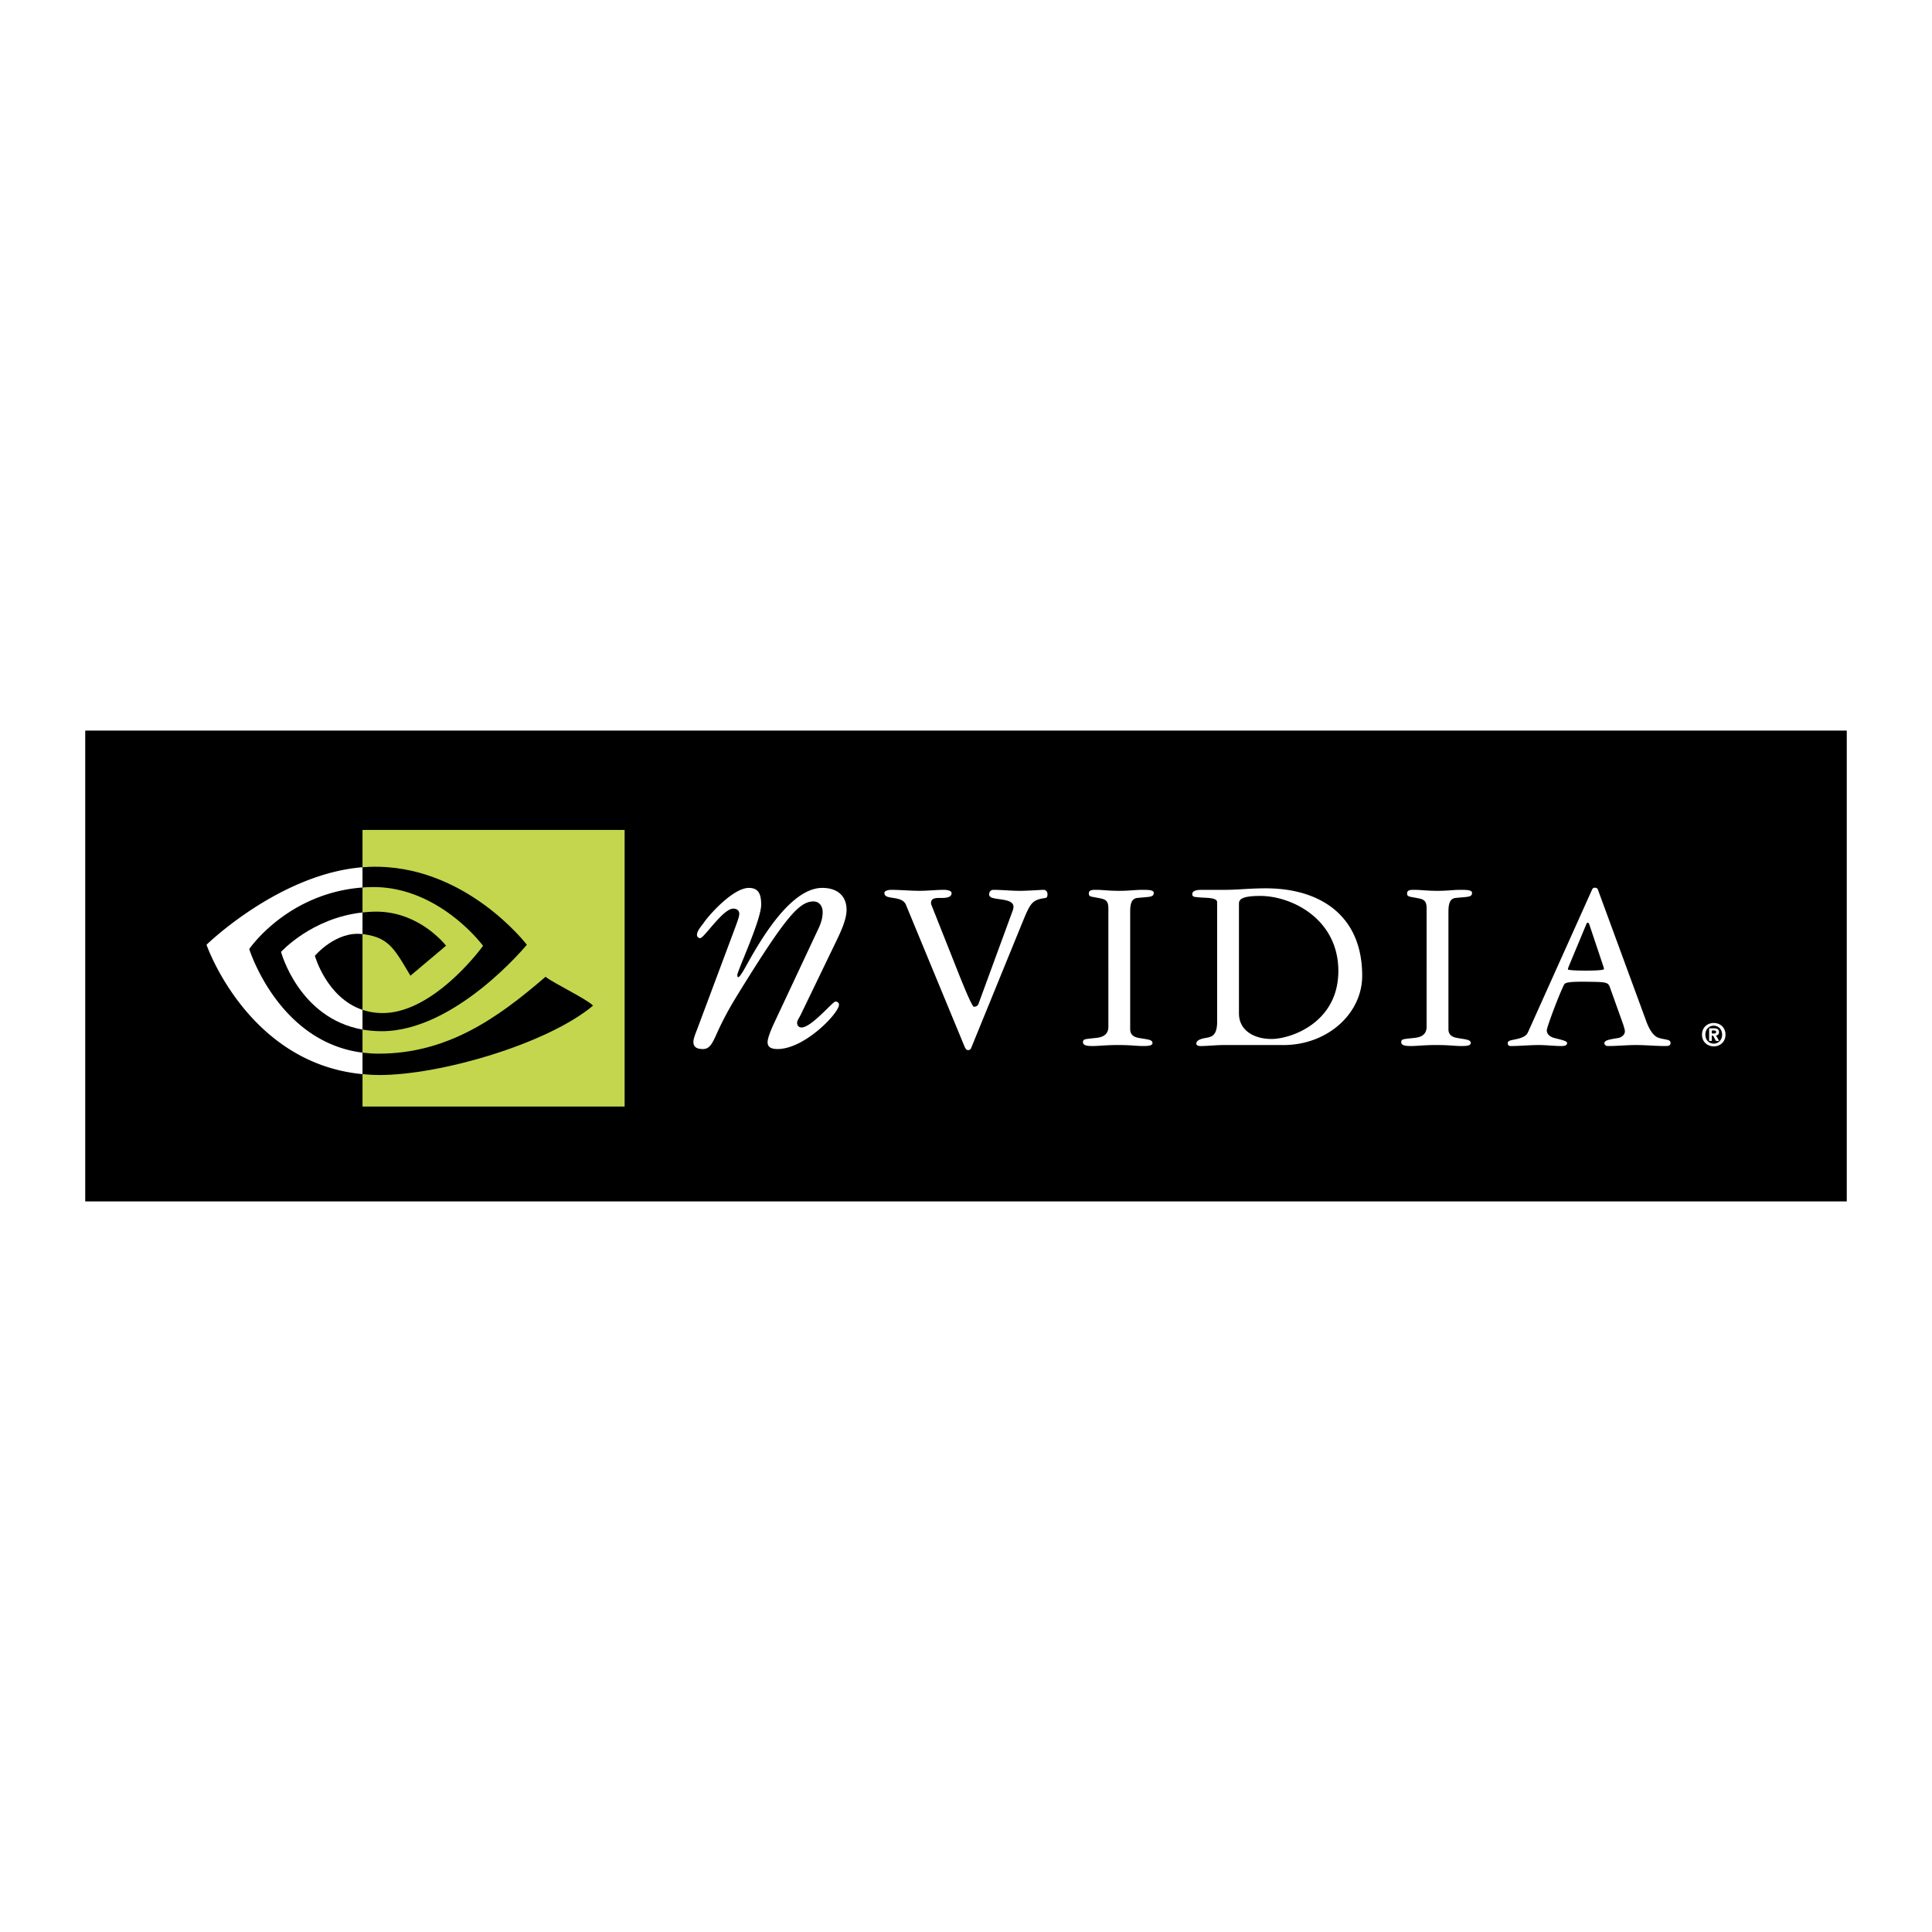 <svg xmlns="http://www.w3.org/2000/svg" width="2500" height="2500" viewBox="0 0 192.756 192.756"><g fill-rule="evenodd" clip-rule="evenodd"><path fill="#fff" d="M0 0h192.756v192.756H0V0z"/><path d="M184.252 119.865H8.504V72.891h175.748v46.974z"/><path d="M37.542 90.956c4.368 0 6.96 3.398 6.96 3.398l-3.551 2.991c-1.595-2.656-2.13-3.831-4.784-4.152v7.56a6.298 6.298 0 0 0 2.015.319c5.181 0 10.014-6.708 10.014-6.708s-4.474-6.07-11.293-5.857c-.247.008-.494.017-.736.04v2.49c.444-.046.899-.081 1.375-.081z" fill="#c4d64d"/><path d="M36.167 82.803v3.721c.247-.018.493-.033.736-.04 9.482-.322 15.66 7.774 15.66 7.774s-7.095 8.626-14.485 8.626c-.68 0-1.313-.06-1.911-.165v2.302c.51.062 1.039.103 1.588.103 6.88 0 11.855-3.513 16.672-7.669.801.639 4.072 2.192 4.743 2.876-4.582 3.832-15.254 6.924-21.305 6.924-.584 0-1.147-.036-1.697-.088v3.234h26.151V82.803H36.167z" fill="#c4d64d"/><path d="M31.415 95.362s2.079-2.49 4.743-2.168h.009v-2.157c-5.074.549-8.128 3.933-8.128 3.933s1.766 6.616 8.128 7.751v-1.967c-3.586-1.207-4.752-5.392-4.752-5.392z" fill="#fff"/><path d="M24.866 94.686s3.772-5.568 11.3-6.14v-2.022c-8.34.671-15.562 7.735-15.562 7.735s4.091 11.826 15.562 12.908v-2.146c-8.417-1.057-11.3-10.335-11.3-10.335zM79.889 101.239c-.16.316-.36.598-.36.796 0 .317.2.477.438.477.996 0 3.105-2.586 3.383-2.586.24 0 .357.158.357.316 0 .835-3.422 4.42-6.127 4.42-.718 0-.996-.24-.996-.678 0-.399.278-1.075.557-1.711l4.537-9.672c.318-.675.399-1.193.399-1.591 0-.638-.361-1.074-.917-1.074-1.432 0-2.825 1.632-7.401 9.034-.837 1.354-1.553 2.586-2.311 4.297-.396.878-.674 1.396-1.314 1.396-.673 0-.952-.24-.952-.72 0-.357.278-.994.396-1.31l3.78-10.111c.202-.558.4-1.074.4-1.354 0-.316-.24-.514-.596-.514-1.038 0-2.907 2.943-3.307 2.943a.314.314 0 0 1-.318-.318c0-.438.478-.914.717-1.273.557-.796 2.907-3.419 4.458-3.419.953 0 1.231.593 1.231 1.668 0 1.552-2.385 6.607-2.385 7.044 0 .079.039.199.076.199.122 0 .278-.24.48-.558.715-1.153 4.218-8.354 7.918-8.354 1.512 0 2.43.796 2.43 2.189 0 .992-.599 2.224-1.036 3.141l-3.537 7.323zM101.064 90.777c.023-.078.051-.205.051-.306 0-.757-1.342-.683-2.074-.882-.203-.05-.354-.179-.354-.331 0-.404.277-.479.428-.479.885 0 1.699.099 2.658.099.76 0 2.1-.099 2.354-.099.227 0 .381.202.381.428 0 .179-.025.353-.203.382-1.367.2-1.496.479-2.355 2.576l-5.061 12.403c-.05.125-.15.2-.304.2-.2 0-.278-.2-.353-.354l-5.871-14.199c-.229-.452-.757-.555-1.241-.627-.455-.078-.886-.103-.886-.507 0-.228.483-.303.634-.303.962 0 1.923.099 2.885.099.809 0 1.646-.099 2.455-.099.176 0 .731.049.731.327 0 .433-.532.483-1.011.483-.508 0-1.039-.03-1.039.505 0 .075.024.151.052.226l2.58 6.501c1.291 3.268 1.569 3.623 1.643 3.623.127 0 .359-.028.457-.28l3.443-9.386zM112.76 102.695c0 .68.584.81.861.86.811.15 1.363.15 1.363.504 0 .281-.457.304-.936.304-.656 0-1.189-.1-2.48-.1-1.238 0-1.945.1-2.58.1-.582 0-.938-.078-.938-.379 0-.327.156-.304 1.293-.429.453-.051 1.24-.181 1.24-1.116V90.652c0-.81-.277-.938-1.012-1.063-.736-.153-.938-.103-.938-.457 0-.353.381-.353.682-.353.787 0 1.189.099 2.381.099 1.012 0 1.516-.099 2.275-.099.555 0 1.139 0 1.139.303 0 .457-.455.38-1.643.507-.686.072-.709.835-.709 1.494v11.612h.002zM122.092 104.264c-.732 0-1.668.1-2.277.1-.127 0-.457 0-.457-.249 0-.204.178-.434.939-.559.555-.104 1.139-.181 1.139-1.646V90.016c0-.477-1.064-.427-1.723-.477-.582-.052-.758-.052-.758-.332 0-.428.686-.428.984-.428h2.303c1.24 0 2.428-.151 4.051-.151 5.314 0 9.613 2.627 9.613 8.725 0 3.8-3.494 6.911-7.844 6.911h-5.97zm1.519-3.165c0 1.776 1.596 2.559 3.238 2.559 1.973 0 6.678-1.645 6.678-6.782 0-5.188-4.656-7.489-7.793-7.489-2.074 0-2.123.457-2.123.812v10.9zM144.512 102.695c0 .68.584.81.861.86.809.15 1.365.15 1.365.504 0 .281-.455.304-.936.304-.658 0-1.189-.1-2.48-.1-1.24 0-1.945.1-2.58.1-.582 0-.939-.078-.939-.379 0-.327.156-.304 1.297-.429.455-.051 1.234-.181 1.234-1.116V90.652c0-.81-.275-.938-1.01-1.063-.734-.153-.938-.103-.938-.457 0-.353.381-.353.686-.353.781 0 1.188.099 2.377.099 1.01 0 1.518-.099 2.277-.099.557 0 1.139 0 1.139.303 0 .457-.457.38-1.641.507-.688.072-.713.835-.713 1.494v11.612h.001zM160.658 98.61c-.205-.634-.305-.634-2.379-.661-1.721-.021-2.123.077-2.229.282-.607 1.237-1.727 4.286-1.727 4.562 0 .509.533.712.738.763.781.203 1.289.304 1.289.504 0 .304-.404.304-.584.304-.682 0-1.492-.1-2.225-.1-.961 0-1.947.1-2.812.1-.197 0-.301-.078-.301-.304 0-.328.654-.278 1.291-.504.504-.181.633-.354.758-.635l6.383-14.206a.274.274 0 0 1 .25-.148c.154 0 .279.07.307.175l4.773 12.992c.484 1.388.992 1.718 1.32 1.821.682.203 1.16.125 1.16.504 0 .255-.199.304-.504.304-1.088 0-1.947-.1-2.934-.1-.941 0-1.824.1-2.811.1-.254 0-.352-.176-.352-.278 0-.304.502-.379 1.416-.529.15-.024.629-.229.629-.66 0-.176-.098-.43-.148-.631l-1.308-3.655zm-4.076-2.356c-.051.155-.148.303-.148.456 0 .129 1.619.129 1.82.129.15 0 1.771 0 1.771-.153 0-.129-.053-.252-.127-.478l-1.34-4c-.029-.052-.053-.153-.154-.153-.051 0-.102.051-.125.126l-1.697 4.073zM170.785 103.114v-.305h.189c.104 0 .242.009.242.142 0 .138-.072.163-.189.163h-.242zm0 .215h.131l.287.525h.316l-.318-.548c.168-.012.303-.094.303-.328 0-.288-.191-.38-.516-.38h-.469v1.256h.266v-.525zm1.367-.1c0-.738-.551-1.165-1.17-1.165s-1.174.427-1.174 1.165c0 .737.555 1.166 1.174 1.166s1.17-.429 1.17-1.166zm-.336 0c0 .537-.383.896-.834.896v-.002c-.463.002-.838-.357-.838-.895s.375-.896.838-.896c.452 0 .834.358.834.897z" fill="#fff"/></g></svg>